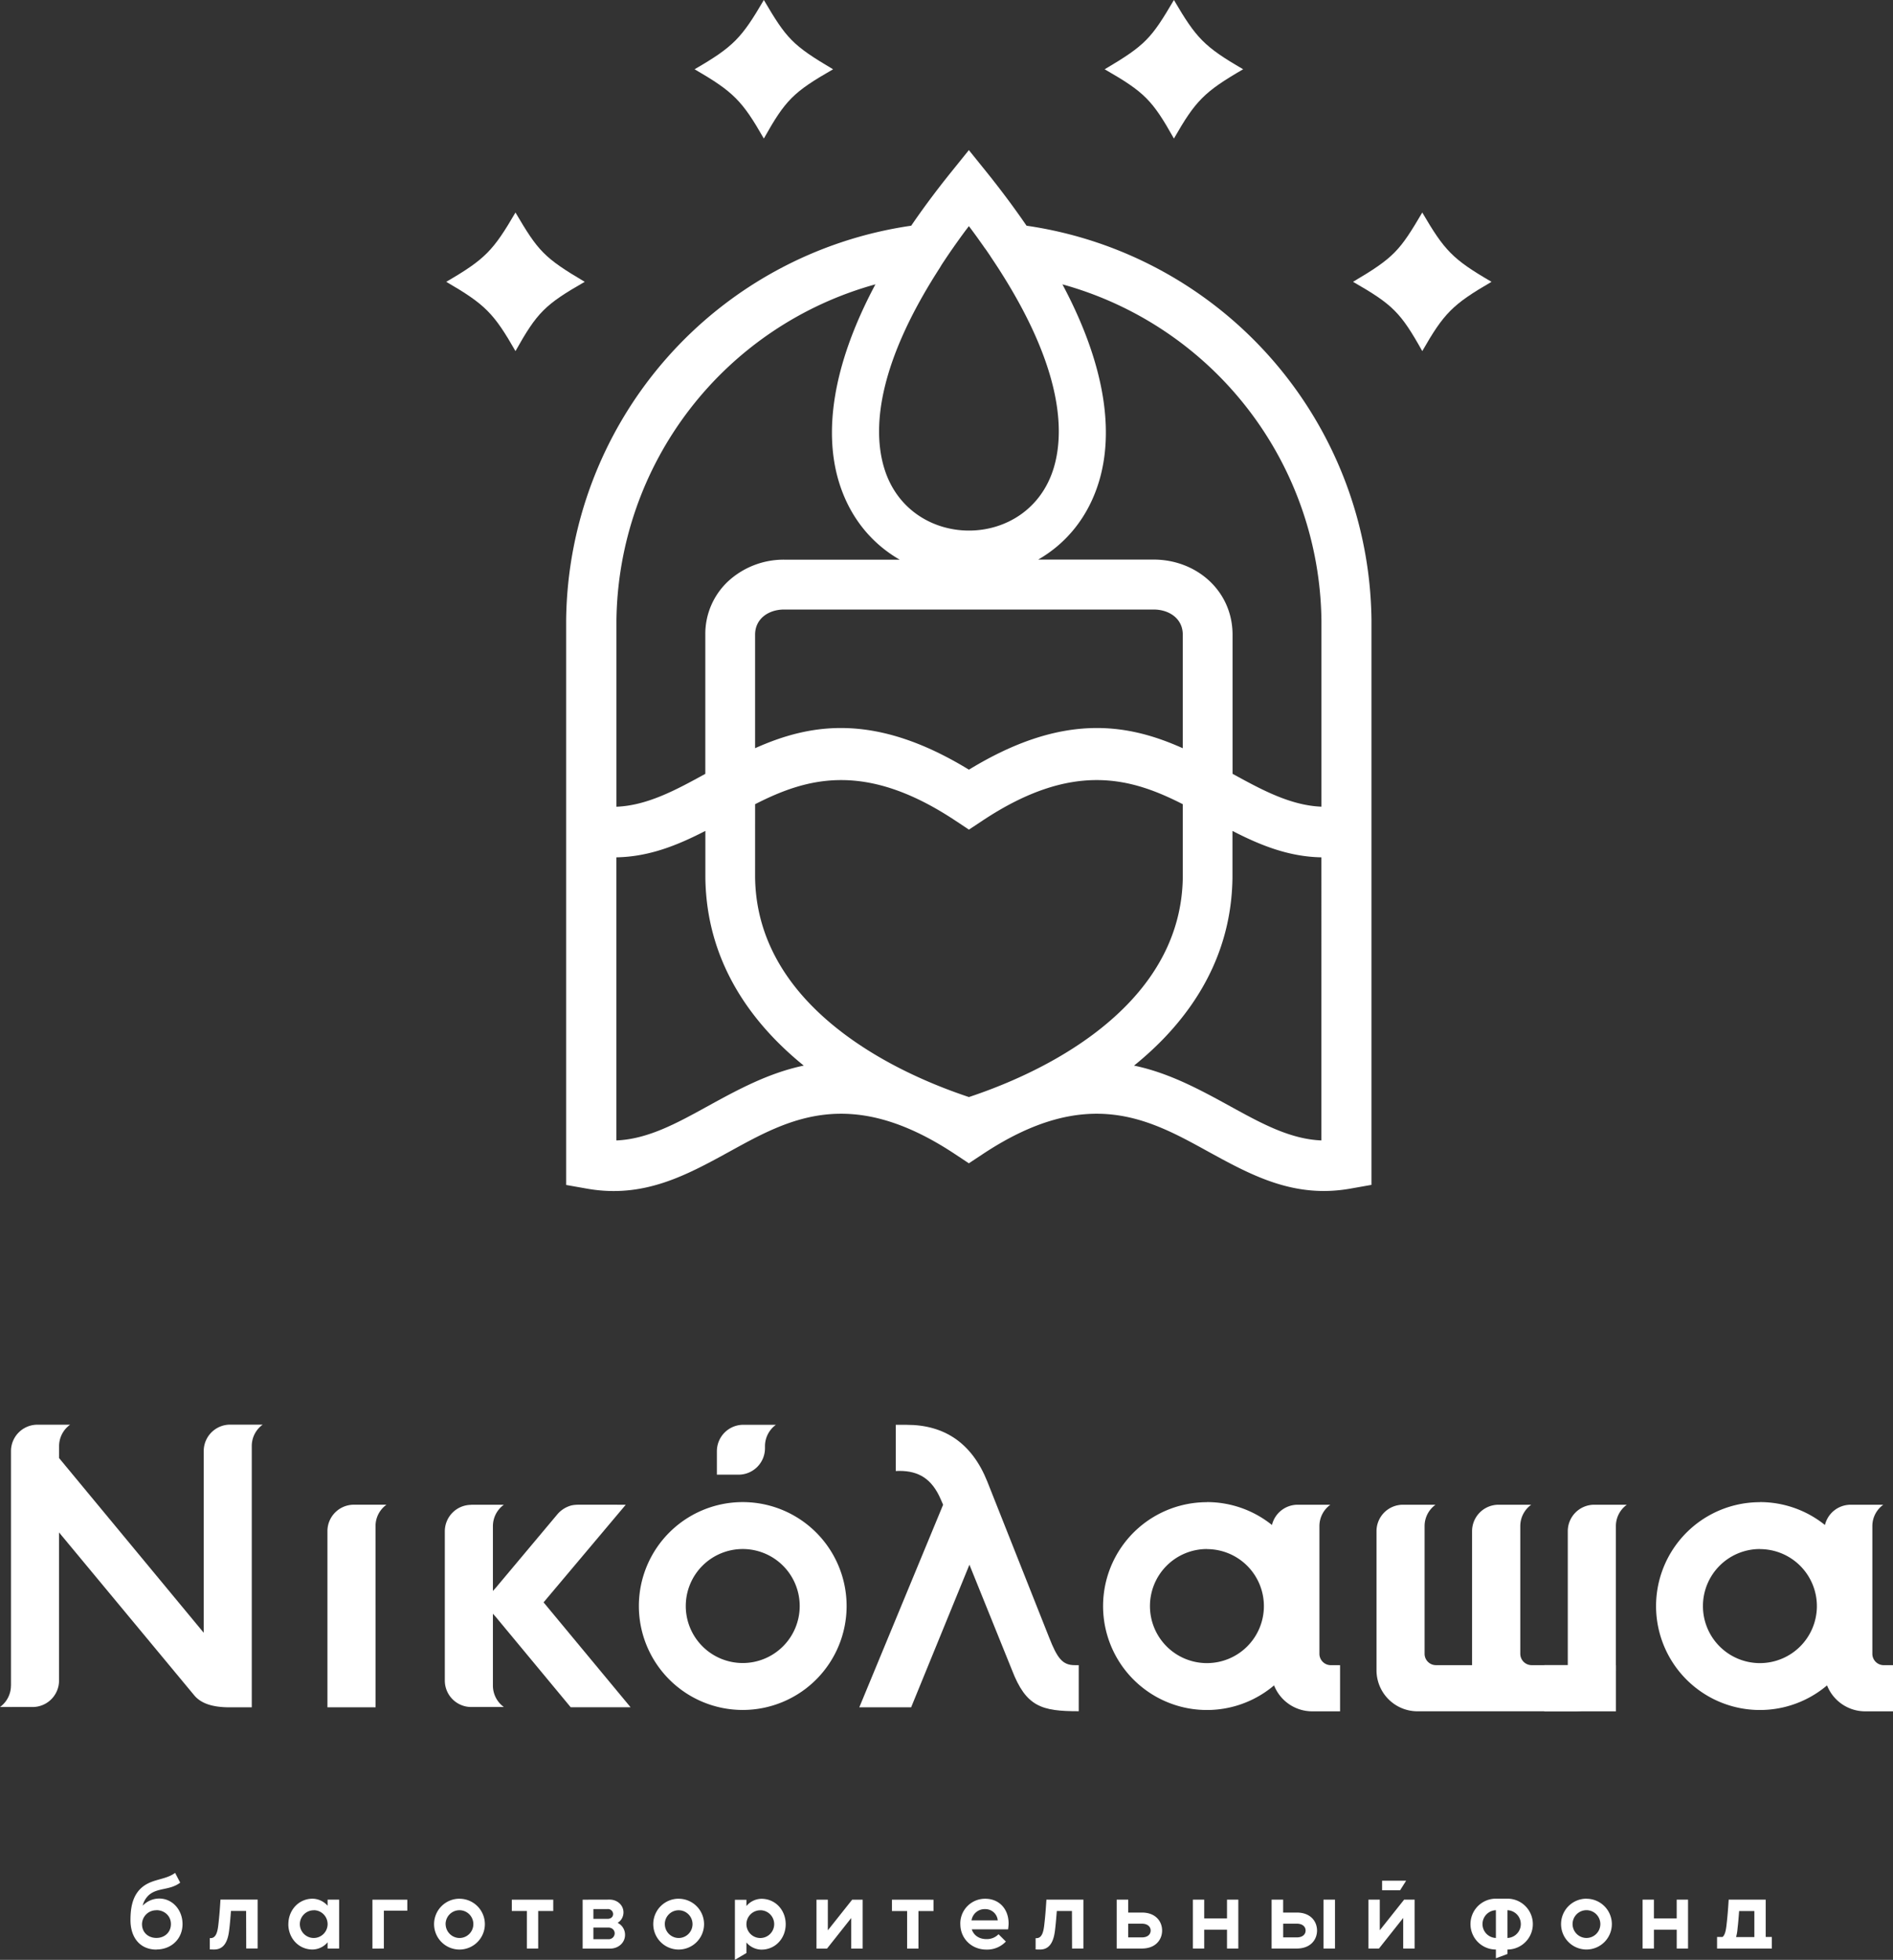 <?xml version="1.0" encoding="UTF-8"?> <svg xmlns="http://www.w3.org/2000/svg" viewBox="0 0 1080 1117.51"><rect x="0" y="0" width="1080" height="1117.51" fill="#333333" stroke="none"/><defs><style>.cls-1,.cls-2{fill:#fff;}.cls-1{fill-rule:evenodd;}</style></defs><g id="Слой_2" data-name="Слой 2"><g id="Слой_1-2" data-name="Слой 1"><path class="cls-1" d="M519.83,973.49l33.25-81.3,24.25,60c8.09,21,16.86,23.55,38.11,23.55V949.47h-2.31c-6.93,0-9.93-3.93-14.55-15.71l-35.31-89c-8.77-21.94-24.48-32.33-45.95-32.33-2,0-4.17,0-6.27,0v26.34c.68,0,1.38-.06,2.11-.06,10.85,0,18.47,4.39,23.55,16.17l1.36,3.12L490.26,973.49Z"></path><path class="cls-1" d="M423.75,856.49a59.26,59.26,0,1,1-59.26,59.26,59.26,59.26,0,0,1,59.26-59.26m0,26.76a32.5,32.5,0,1,1-32.5,32.5A32.5,32.5,0,0,1,423.75,883.25Z"></path><path class="cls-1" d="M1004.06,856.49a59.06,59.06,0,0,1,37.11,13.06A15.08,15.08,0,0,1,1055.78,858h18.68a15,15,0,0,0-6.24,12.17V943a6.5,6.5,0,0,0,6.47,6.48H1080v26.32h-15.9A23.42,23.42,0,0,1,1042.37,961a59.25,59.25,0,1,1-38.31-104.46m0,26.76a32.5,32.5,0,1,1-32.49,32.5A32.49,32.49,0,0,1,1004.06,883.25Z"></path><path class="cls-1" d="M268.78,858h18.68a15.07,15.07,0,0,0-6.24,12.18v37l1.66-1.87,34.95-41.66a15.7,15.7,0,0,1,5.85-4.44c2-.86,3.43-1.23,7.21-1.23h1.75L357,858l-46.88,55.66,49.65,59.82H325.61L282.88,922l-1.66-1.85v41a15.07,15.07,0,0,0,6.24,12.18H268.78a15.08,15.08,0,0,1-15-15V873.06a15.08,15.08,0,0,1,15-15"></path><path class="cls-1" d="M214.28,923.91v49.58H186.81V872.84h0a15.07,15.07,0,0,1,15-14.86h18.68a15,15,0,0,0-6.24,12.17Z"></path><path class="cls-1" d="M6.24,961.15A15.07,15.07,0,0,1,0,973.33H6.24v.16l.14-.16h12.3a15.08,15.08,0,0,0,15-15V873.78l77.14,92.9c4.1,4.9,10.84,6.64,18.9,6.81h13.92v-149a15,15,0,0,1,6.24-12.17H131.23a15.07,15.07,0,0,0-15,15V931L33.71,831.39v-6.86A15.06,15.06,0,0,1,40,812.36H21.27a15.07,15.07,0,0,0-15,15V961.15Z"></path><path class="cls-1" d="M421.45,840.84H409V827.41a15.08,15.08,0,0,1,15-15h18.68a15.06,15.06,0,0,0-6.24,12.17v1.27a15.08,15.08,0,0,1-15,15"></path><path class="cls-1" d="M688.57,856.49a59.06,59.06,0,0,1,37.11,13.06A15.08,15.08,0,0,1,740.29,858H759a15,15,0,0,0-6.24,12.17V943a6.5,6.5,0,0,0,6.47,6.48h5.31v26.32h-15.9A23.42,23.42,0,0,1,726.88,961a59.25,59.25,0,1,1-38.31-104.46m0,26.76a32.5,32.5,0,1,1-32.49,32.5A32.49,32.49,0,0,1,688.57,883.25Z"></path><path class="cls-1" d="M800.36,858H819a15,15,0,0,0-6.24,12.17V943a6.49,6.49,0,0,0,6.47,6.47h20.62V873a15.08,15.08,0,0,1,15-15H873.6a15,15,0,0,0-6.24,12.17V943a6.5,6.5,0,0,0,6.48,6.47h20.62V873a15.07,15.07,0,0,1,15-15h18.68a15,15,0,0,0-6.24,12.17v82.27a23.4,23.4,0,0,1-23.34,23.34H808.68a23.41,23.41,0,0,1-23.35-23.34V873a15.07,15.07,0,0,1,15-15"></path><rect class="cls-2" x="881.07" y="949.47" width="40.86" height="26.33"></rect><path class="cls-2" d="M991.32,1099.54c.39-3.23.61-6.35.89-9.86h8.69v14.82H990.48a25.86,25.86,0,0,0,.84-5m-5.13,11.54h24.69v-6.58h-3.51v-21.29H986.25c-.34,5.36-.62,9.2-1.23,14.44-.28,2.34-.67,5.57-2.28,6.85h-3.12v6.58Zm-42.58,0v-10.7h13v10.7h6.46v-27.87H956.6v10.7h-13v-10.7h-6.46v27.87Zm-46.42-13.93a7.92,7.92,0,1,1,7.91,7.91A7.95,7.95,0,0,1,897.19,1097.15Zm7.91-14.49a14.49,14.49,0,1,0,14.5,14.49A14.49,14.49,0,0,0,905.1,1082.66Zm-51.66,6.57v15.83a7.92,7.92,0,0,1,0-15.83Zm6.58,0a7.92,7.92,0,0,1,0,15.83Zm-6.58,22.41v5l6.58-2.43v-2.56a14.49,14.49,0,0,0,0-29h-6.58a14.49,14.49,0,0,0,0,29Zm-46.36-28.43h-6l-13.88,17.45v-17.45h-6.46v27.87h6l13.82-17.44v17.44h6.52Zm-75,13.71h7.8c3.51,0,5,1.95,5,3.9s-1.45,3.91-5,3.91h-7.8Zm23,14.16h6.57v-27.87h-6.57Zm-29.6-27.87v27.87h14.38c7.92,0,11.54-5.13,11.54-10.26s-3.62-10.25-11.54-10.25h-7.8v-7.36Zm-38.45,27.87v-10.7h13v10.7h6.46v-27.87h-6.46v10.7h-13v-10.7h-6.46v27.87Zm-43.36-14.16h7.81c3.51,0,5,1.95,5,3.9s-1.45,3.91-5,3.91h-7.81Zm7.81,14.16c7.91,0,11.53-5.13,11.53-10.26s-3.62-10.25-11.53-10.25h-7.81v-7.36h-6.57v27.87Zm-60.64-5.91v6.41c1,.06,1.84.06,2.57.06,6,0,7.8-5.46,8.47-10.76.5-4,.72-7.19,1.06-11.2h8.63l.06,21.4h6.47v-27.87H597c-.34,5.36-.62,9.2-1.23,14.44-.39,3.45-1.17,7.52-4.4,7.52ZM562,1088.57a7.09,7.09,0,0,1,7.24,6.4H554.29A7.54,7.54,0,0,1,562,1088.57Zm-14.1,8.58c0,8.19,6.41,14.49,14.82,14.49a14.64,14.64,0,0,0,11.15-4.58l-4.18-4.17a9.27,9.27,0,0,1-6.91,2.78c-4.13,0-7.25-2.12-8.36-5.57h20.73c.11-1.11.28-2.28.28-3.34,0-8.31-5.41-14.1-13.32-14.1A14.09,14.09,0,0,0,547.88,1097.15Zm-30.37-7.47v21.4H524v-21.4h8.58v-6.47H508.87v6.47Zm-25.36-6.47h-6l-13.87,17.45v-17.45h-6.47v27.87h6l13.82-17.44v17.44h6.52Zm-58.4,6a7.92,7.92,0,1,1-7.92,7.92A7.95,7.95,0,0,1,433.75,1089.23Zm-14.49,28.28,6.57-3.89v-6a11.5,11.5,0,0,0,8.58,4.07c8,0,13.83-6.52,13.83-14.49s-5.8-14.49-13.83-14.49a11.37,11.37,0,0,0-8.58,4.12v-3.57h-6.57Zm-40-20.36a7.91,7.91,0,1,1,7.91,7.91A7.95,7.95,0,0,1,379.3,1097.15Zm7.91-14.49a14.49,14.49,0,1,0,14.49,14.49A14.49,14.49,0,0,0,387.21,1082.66Zm-40.62,5.91a2.92,2.92,0,0,1,3.23,2.84c0,1.39-1.06,2.73-3.18,2.73h-8.08v-5.57Zm.39,10.53c2.5,0,3.73,1.67,3.73,3.29a3.39,3.39,0,0,1-3.73,3.34h-8.42v-6.63Zm-14.55-15.89v27.87h15.83c4.57,0,8.36-3.35,8.36-7.8a7.57,7.57,0,0,0-4.24-6.86,6.9,6.9,0,0,0,3.34-6c0-4.12-3.56-7.25-7.85-7.25Zm-31.82,6.47v21.4h6.46v-21.4h8.59v-6.47H292v6.47Zm-46.37,7.47a7.92,7.92,0,1,1,7.92,7.91A8,8,0,0,1,254.24,1097.15Zm7.92-14.49a14.49,14.49,0,1,0,14.49,14.49A14.49,14.49,0,0,0,262.16,1082.66Zm-49.66.55v27.87H219v-21.62h13.38v-6.25Zm-33.49,6a7.92,7.92,0,1,1-7.92,7.92A7.95,7.95,0,0,1,179,1089.23Zm-14.49,7.92c0,8,5.85,14.49,13.82,14.49a11.35,11.35,0,0,0,8.58-4.13v3.57h6.58v-27.87h-6.58v3.46a11.66,11.66,0,0,0-8.58-4C170.37,1082.66,164.52,1089.18,164.52,1097.15Zm-44.81,8v6.41c1,.06,1.84.06,2.56.06,6,0,7.81-5.46,8.47-10.76.51-4,.73-7.19,1.06-11.2h8.64l.06,21.4H147v-27.87H125.78c-.33,5.36-.61,9.2-1.22,14.44-.39,3.45-1.17,7.52-4.4,7.52Zm-30.43-15.94c4.4,0,8.25,3.12,8.25,7.92s-3.68,7.91-8.25,7.91-8.24-3-8.24-7.91A8.05,8.05,0,0,1,89.28,1089.23Zm0,22.41c8.59,0,14.88-6.13,14.88-14.49,0-8.14-5.85-14.66-13.48-14.55a13.12,13.12,0,0,0-9.26,4.07,11.86,11.86,0,0,1,3.63-6.13c5-4.29,11.81-2.51,17.78-7l-2.9-5.57c-5.74,4.28-13.6,3.23-19.56,8.85-5.3,5-5.91,12.6-5.91,18.12C74.46,1104.61,79.7,1111.64,89.28,1111.64Z"></path><path class="cls-2" d="M402.41,473.79c-15.88,8.17-32,14.72-50.74,15.06V650.27c17.89-.72,34.44-9.81,51.54-19.21,17.25-9.48,35-19.21,55.35-23.46a186.34,186.34,0,0,1-16.41-14.93c-23.53-24.25-39.3-54.76-39.72-92.31V473.79ZM647,607.6c20.38,4.25,38.1,14,55.35,23.46s33.66,18.49,51.54,19.21V488.85c-18.7-.34-34.86-6.89-50.74-15.06v26.57c-.42,37.55-16.19,68.06-39.72,92.31A186.34,186.34,0,0,1,647,607.6Zm27.8-181V361.88c0-9.3-7.94-14.33-16.59-14.33H447.33c-8.65,0-16.53,5.07-16.53,14.37l0,64.7c31.91-14.28,68.7-20.28,122,12.25C606.06,406.33,642.86,412.35,674.78,426.63Zm-244,73.51c.33,29.28,12.92,53.38,31.72,72.74,23.94,24.66,57.94,41.91,90.28,52.69,32.35-10.78,66.35-28,90.29-52.69,18.8-19.36,31.39-43.46,31.72-72.74V458.56c-29.43-15-62.7-24.78-114.09,9.25l-7.92,5.24-7.91-5.24c-51.38-34-84.64-24.27-114.08-9.26Zm122-371.21c-.65.87-1.31,1.75-2,2.62l-.24.33-.08.1-1.9,2.6-.17.22-.15.21-1.81,2.53,0,0-.09.12-.06.09-1.67,2.34-.29.43,0,0-.28.4-1.41,2-.6.88,0,0-.28.42-.85,1.24h0l-.28.42-.28.41-.28.42-.28.41-.53.8,0,0-.28.42-.55.82-.27.41-.27.41-.27.41-.27.41L536,153l0,0-.26.4-.26.41-.77,1.21-.26.4-.25.41c-31.28,49.45-37.21,86.22-29.8,110.91,7.16,23.86,27.79,35.79,48.43,35.79S594,290.6,601.2,266.74c7.41-24.69,1.48-61.46-29.8-110.91l-.25-.41-.26-.4-.77-1.21-.26-.41-.26-.4,0,0-1.31-2-.27-.41-.27-.41-.27-.41-.27-.41-.55-.82-.28-.42,0,0-.53-.8-.28-.41-.28-.42L565,146l-.28-.42h0l-.85-1.24-.28-.42,0,0-.55-.8-.29-.43L561.51,141l-.28-.4,0,0-.29-.43-1.67-2.34-.06-.09-.09-.12,0,0L557.26,135l-.16-.21-.16-.22c-.62-.86-1.26-1.73-1.9-2.6l-.08-.1-.24-.33C554.08,130.68,553.42,129.8,552.76,128.93Zm53.32,33.2c25.36,47.54,29.1,85.11,20.93,112.3-6.23,20.76-19,35.64-34.72,44.67H658.2c24.39,0,45,17.8,45,42.86l0,79.28c16.82,9.24,33.12,18.05,50.71,18.76V353.72A201.36,201.36,0,0,0,606.08,162.13ZM478.52,274.44c-8.16-27.2-4.43-64.77,20.93-112.31A201.36,201.36,0,0,0,351.69,353.72V460c17.6-.71,33.9-9.52,50.71-18.76l0-79.3v0a41,41,0,0,1,13.23-30.68,46.75,46.75,0,0,1,31.75-12.14h65.91C497.56,310.07,484.75,295.19,478.52,274.44Zm210,381.76c-33.1-18.2-68.31-37.55-127.84,1.87l-7.92,5.24-7.91-5.24C485.33,618.65,450.11,638,417,656.2c-25.36,13.93-49.71,27.31-82.13,21.56L323,675.66v-12l0-310v-.11A229.77,229.77,0,0,1,519.86,128.7c6.63-9.7,14.07-19.73,22.42-30.11l10.48-13,10.49,13C571.6,109,579,119,585.67,128.7A229.77,229.77,0,0,1,782.46,353.5v.11l0,310v12l-11.85,2.1C738.23,683.51,713.88,670.13,688.52,656.2Z"></path><path class="cls-1" d="M435.79,0c12.91,21.92,16.14,25.7,39.5,39.51C452.6,52.53,448.14,57,435.79,79c-12.36-21.58-17.27-26.6-39.51-39.51C418.53,26.6,423.09,21.69,435.79,0M811.44,121.18c-12.92,21.92-16.14,25.7-39.51,39.51,22.69,13,27.16,17.48,39.51,39.51,12.35-21.58,17.27-26.6,39.51-39.51C828.7,147.77,824.14,142.87,811.44,121.18ZM669.75,0c-12.92,21.92-16.14,25.7-39.51,39.51C652.93,52.53,657.39,57,669.75,79c12.35-21.58,17.27-26.6,39.5-39.51C687,26.6,682.44,21.69,669.75,0ZM294.09,121.18c12.92,21.92,16.14,25.7,39.51,39.51-22.69,13-27.15,17.48-39.51,39.51-12.35-21.58-17.27-26.6-39.51-39.51C276.83,147.77,281.4,142.87,294.09,121.18Z"></path><polygon class="cls-1" points="788.52 1072.37 802.23 1072.37 798.8 1077.81 788.52 1077.81 788.52 1072.37"></polygon></g></g></svg> 